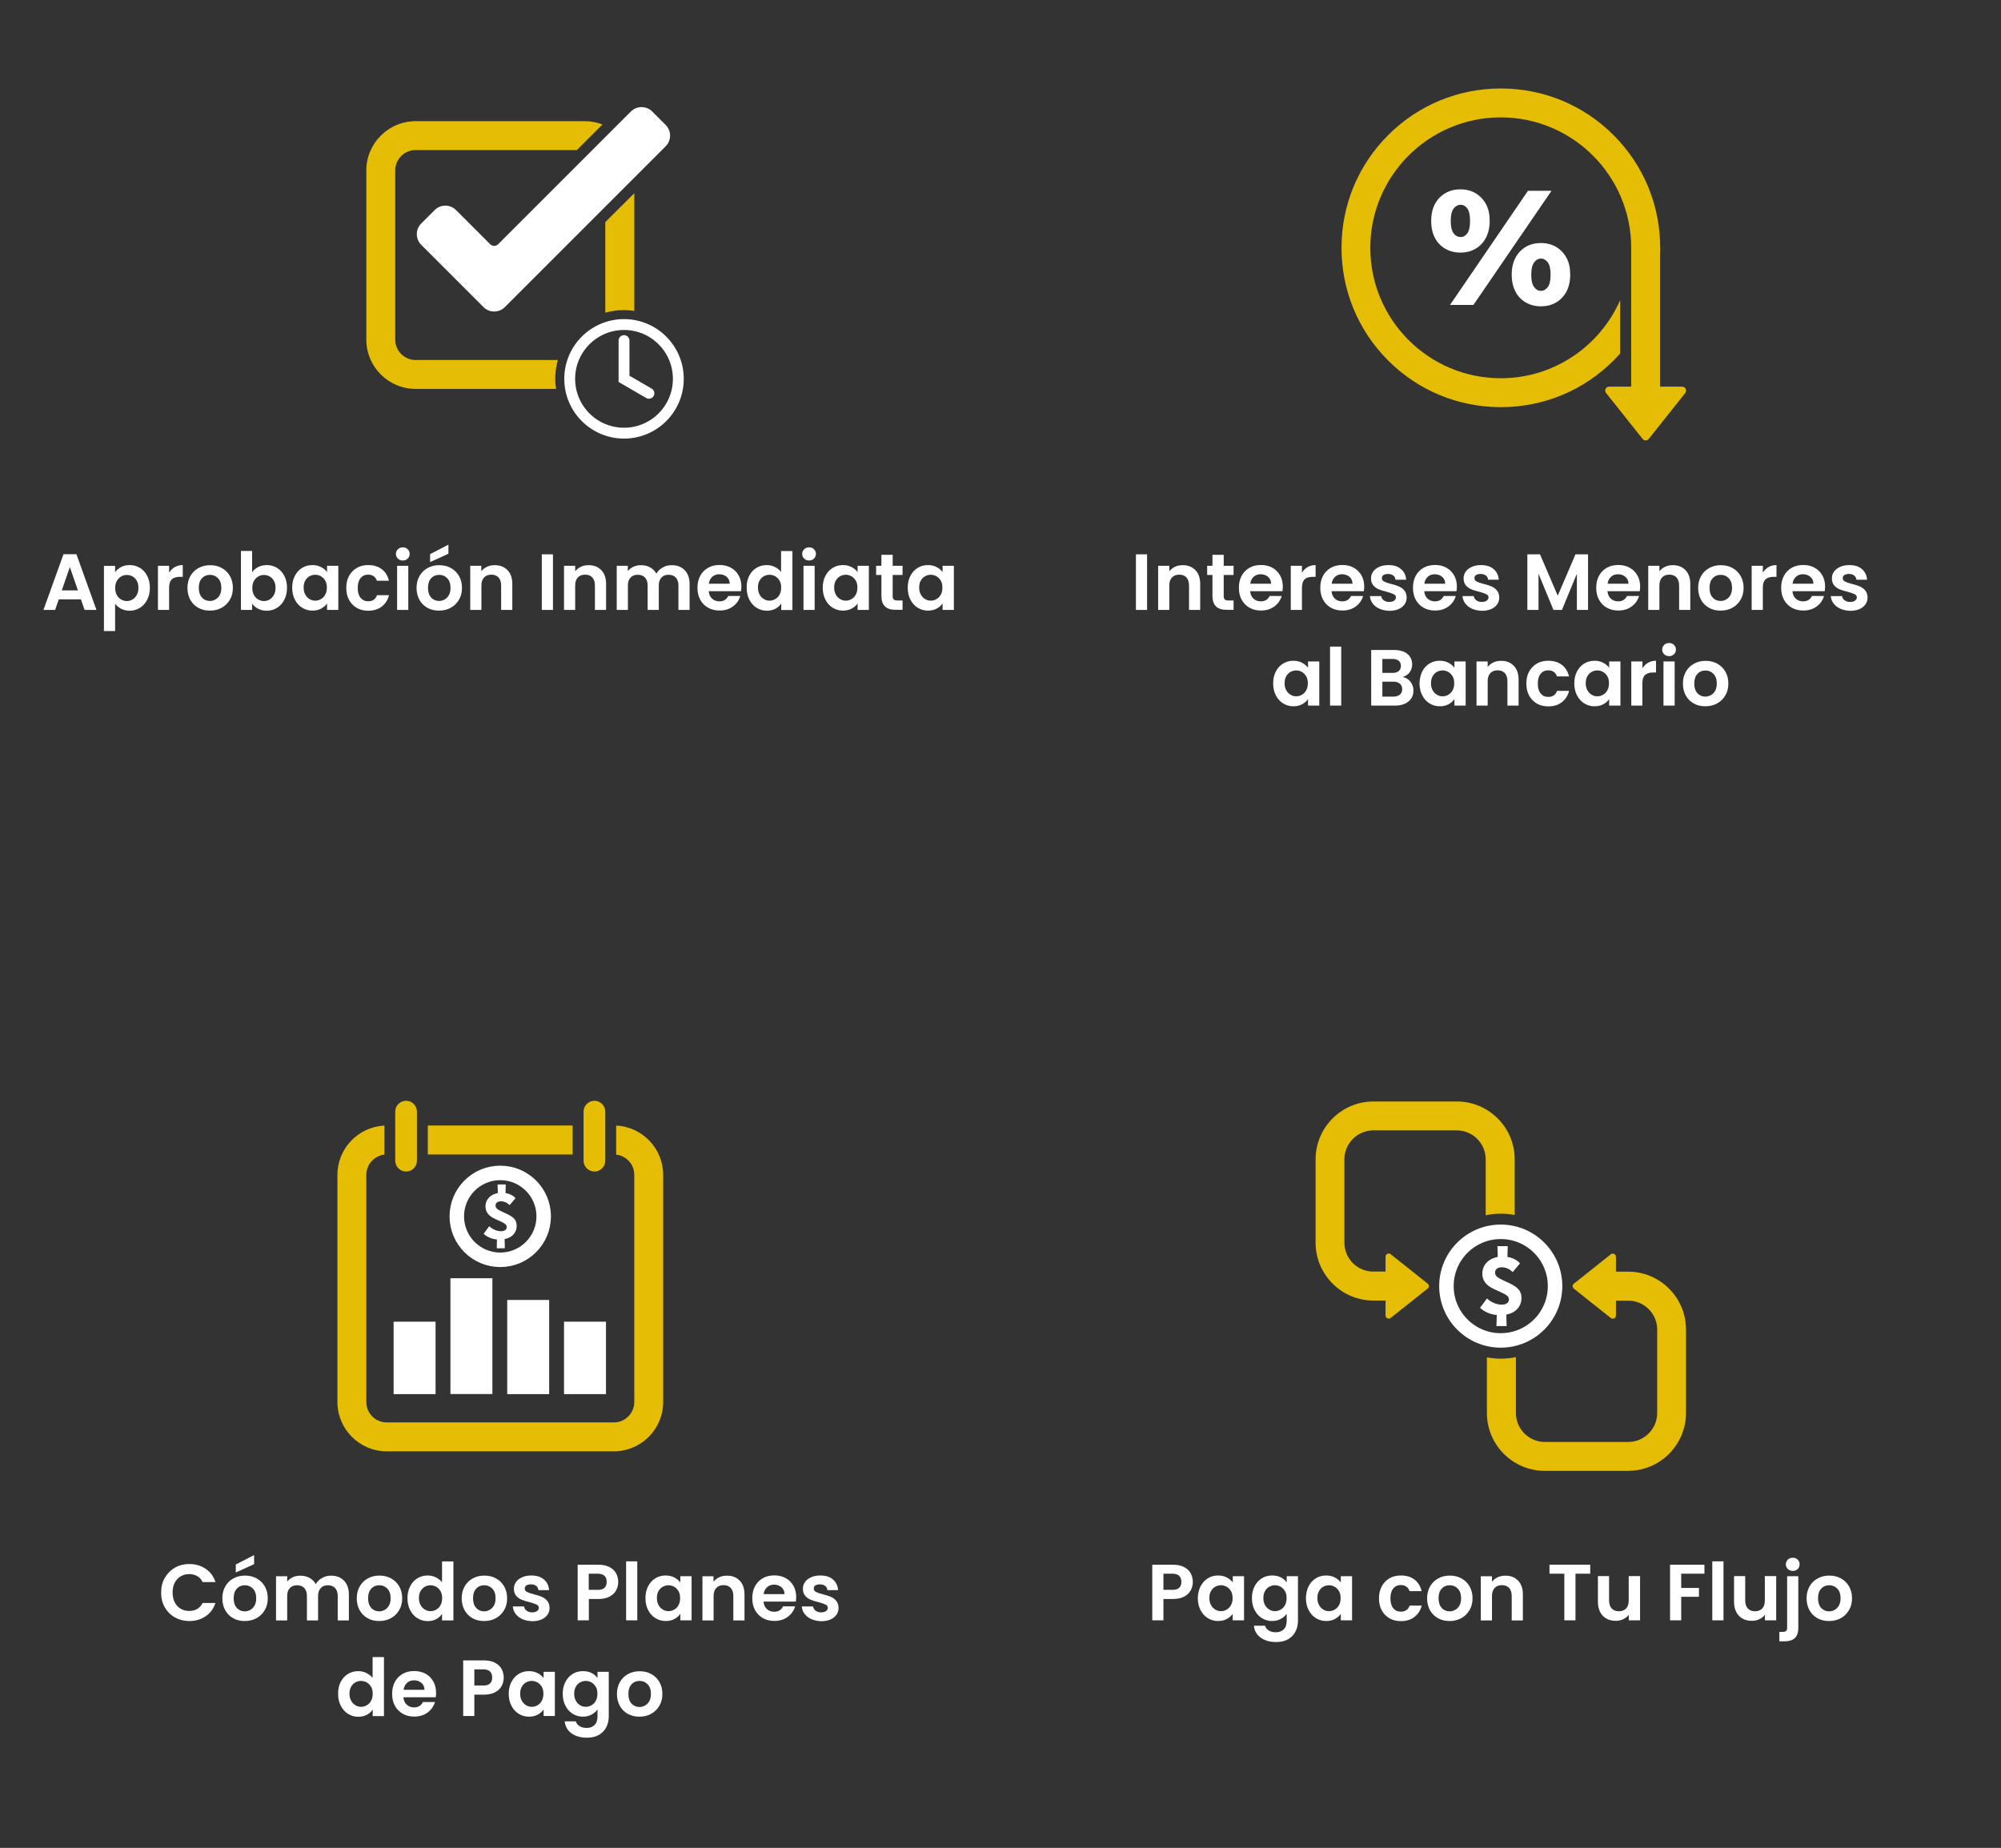 <?xml version="1.0" encoding="utf-8"?>
<!-- Generator: Adobe Illustrator 28.4.1, SVG Export Plug-In . SVG Version: 6.00 Build 0)  -->
<svg version="1.1" id="Layer_1" xmlns="http://www.w3.org/2000/svg" xmlns:xlink="http://www.w3.org/1999/xlink" x="0px" y="0px"
	 viewBox="0 0 2008 1854.5" style="enable-background:new 0 0 2008 1854.5;" xml:space="preserve">
<rect x="0" y="0" width="2008" height="1854.5" fill="#333333" stroke="none"/>
<style type="text/css">
	.st0{fill:none;}
	.st1{fill:#E5BD04;}
	.st2{fill:#FFFFFF;}
	.st3{fill:none;stroke:#FFFFFF;stroke-width:14.531;stroke-miterlimit:10;}
	.st4{fill:none;stroke:#E5BD04;stroke-width:29.062;stroke-miterlimit:10;}
	.st5{fill:none;stroke:#FFFFFF;stroke-width:10.898;stroke-linecap:round;stroke-miterlimit:10;}
</style>
<rect y="0" class="st0" width="2008" height="1854.5"/>
<rect x="1320" y="1104.7" class="st0" width="372" height="372"/>
<path class="st1" d="M1432.7,1288.2l-37.1-29.5c-2.1-1.7-5.2-0.2-5.2,2.5v58.9c0,2.7,3.1,4.2,5.2,2.5l37.1-29.5
	C1434.3,1291.9,1434.3,1289.5,1432.7,1288.2z"/>
<path class="st1" d="M1579.3,1293.2l37.1,29.5c2.1,1.7,5.2,0.2,5.2-2.5v-58.9c0-2.7-3.1-4.2-5.2-2.5l-37.1,29.5
	C1577.7,1289.5,1577.7,1291.9,1579.3,1293.2z"/>
<g>
	<g>
		<path class="st2" d="M1501.7,1330.7l0.3-11c-9.2-0.9-14.4-5.1-16.8-7.2l7-9.4c2.5,2.4,8,6.2,14.8,6.2c4.8,0,7.2-2.2,7.2-5.2
			c0-3.4-2.7-4.8-9.2-7.8l-5.1-2.3c-8.8-3.9-12.4-9.1-12.4-15.8c0-9.1,6.7-15.2,15.5-16.8l-0.3-10.8h10.3l-0.3,10.8
			c8.1,1.3,11.9,5.6,12.6,6.5l-7.3,8.7c-2.4-2.4-6.2-4.8-11-4.8c-4.4,0-6.7,2.3-6.7,5.4c0,3.5,3.1,5.3,8.4,7.8l4.1,1.9
			c9.6,4.4,14,7.9,14,15.9c0,7.6-5.1,14.6-15.2,16.5l0.3,11.5H1501.7z"/>
	</g>
	<circle class="st3" cx="1506" cy="1290.7" r="54.5"/>
</g>
<g>
	<path class="st1" d="M1349.1,1247.1v-83.6c0-16,13-29.1,29.1-29.1h83.6c16,0,29.1,13,29.1,29.1v56.1c4.9-1.1,10-1.6,15.3-1.6
		c4.7,0,9.3,0.5,13.8,1.3v-55.8c0-32.1-26.1-58.1-58.1-58.1h-83.6c-32.1,0-58.1,26.1-58.1,58.1v83.6c0,32.1,26.1,58.1,58.1,58.1
		h23.2v-29.1h-23.2C1362.1,1276.2,1349.1,1263.1,1349.1,1247.1z"/>
	<path class="st1" d="M1633.9,1276.2h-23.2v29.1h23.2c16,0,29.1,13,29.1,29.1v83.6c0,16-13,29.1-29.1,29.1h-83.6
		c-16,0-29.1-13-29.1-29.1v-56.1c-4.9,1.1-10,1.6-15.3,1.6c-4.7,0-9.3-0.5-13.8-1.3v55.8c0,32.1,26.1,58.1,58.1,58.1h83.6
		c32,0,58.1-26.1,58.1-58.1v-83.6C1692,1302.3,1665.9,1276.2,1633.9,1276.2z"/>
</g>
<rect x="316" y="1104.7" class="st0" width="372" height="372"/>
<g>
	<path class="st1" d="M618.3,1129.6v29.1c10.2,1.2,18.2,9.8,18.2,20.4v227.9c0,11.3-9.2,20.5-20.5,20.5H388.1
		c-11.3,0-20.5-9.2-20.5-20.5v-227.9c0-10.5,8-19.2,18.2-20.4v-29.1c-26.2,1.2-47.2,22.9-47.2,49.5v227.9
		c0,27.3,22.2,49.5,49.5,49.5h227.9c27.3,0,49.5-22.2,49.5-49.5v-227.9C665.5,1152.5,644.5,1130.8,618.3,1129.6z"/>
	<g>
		<g>
			<path class="st2" d="M498.5,1252.7l0.2-8.8c-7.4-0.7-11.5-4-13.4-5.7l5.6-7.6c2,1.9,6.4,5,11.9,5c3.8,0,5.7-1.8,5.7-4.2
				c0-2.7-2.2-3.8-7.4-6.2l-4-1.8c-7-3.1-9.9-7.3-9.9-12.7c0-7.3,5.4-12.1,12.4-13.4l-0.3-8.6h8.2l-0.2,8.6c6.5,1.1,9.5,4.5,10,5.2
				l-5.9,6.9c-2-2-5-3.8-8.8-3.8c-3.5,0-5.3,1.8-5.3,4.3c0,2.8,2.5,4.2,6.7,6.2l3.3,1.5c7.7,3.5,11.2,6.3,11.2,12.7
				c0,6.1-4,11.7-12.1,13.2l0.2,9.2H498.5z"/>
		</g>
		<circle class="st3" cx="502" cy="1220.7" r="43.6"/>
	</g>
	<rect x="429.3" y="1129.5" class="st1" width="145.3" height="29.1"/>
	<g>
		<g>
			<path class="st1" d="M407.5,1175.7c-6,0-10.9-4.9-10.9-10.9v-49.2c0-6,4.9-10.9,10.9-10.9s10.9,4.9,10.9,10.9v49.2
				C418.4,1170.9,413.6,1175.7,407.5,1175.7z"/>
		</g>
		<g>
			<path class="st1" d="M596.5,1175.7c-6,0-10.9-4.9-10.9-10.9v-49.2c0-6,4.9-10.9,10.9-10.9c6,0,10.9,4.9,10.9,10.9v49.2
				C607.4,1170.9,602.5,1175.7,596.5,1175.7z"/>
		</g>
	</g>
	<rect x="566" y="1326.4" class="st2" width="42.1" height="72.7"/>
	<rect x="509" y="1304.6" class="st2" width="42.1" height="94.5"/>
	<rect x="452" y="1282.8" class="st2" width="42.1" height="116.2"/>
	<rect x="395" y="1326.4" class="st2" width="42.1" height="72.7"/>
</g>
<path class="st1" d="M1625.7,301.5c-20.3,45.9-66.3,78.1-119.7,78.1c-72.2,0-130.9-58.7-130.9-130.9s58.7-130.9,130.9-130.9
	s130.9,58.7,130.9,130.9v0l14.3,67.3c9.7-20.8,14.8-43.7,14.8-67.3c0-42.7-16.6-82.9-46.8-113.1c-30.2-30.2-70.4-46.8-113.1-46.8
	s-82.9,16.6-113.1,46.8c-30.2,30.2-46.8,70.4-46.8,113.1s16.6,82.9,46.8,113.1c30.2,30.2,70.4,46.8,113.1,46.8s82.9-16.6,113.1-46.8
	c2.3-2.3,4.5-4.7,6.7-7.1V301.5z"/>
<rect x="1320" y="70" class="st0" width="372" height="372"/>
<line class="st4" x1="1651.4" y1="248.7" x2="1651.4" y2="401.3"/>
<path class="st1" d="M1654.5,440.5l36.6-46c2.1-2.6,0.3-6.5-3.1-6.5h-73.2c-3.3,0-5.2,3.8-3.1,6.4l36.6,46
	C1649.9,442.5,1652.9,442.5,1654.5,440.5z"/>
<g>
	<path class="st2" d="M1465.5,253.5c-5.6,0-10.6-1.3-15-3.8c-4.5-2.5-8-6.1-10.5-10.9c-2.5-4.7-3.8-10.4-3.8-17.1
		c0-6.6,1.3-12.3,3.8-17c2.5-4.7,6-8.3,10.5-10.9c4.5-2.6,9.5-3.8,15-3.8c5.7,0,10.7,1.3,15.1,3.8c4.4,2.6,7.9,6.2,10.5,10.9
		c2.6,4.7,3.8,10.4,3.8,17c0,6.5-1.3,12.2-3.8,17c-2.6,4.8-6.1,8.5-10.5,11C1476.2,252.2,1471.2,253.5,1465.5,253.5z M1455.1,306
		l78.2-114.5h23.6L1478.6,306H1455.1z M1465.7,237.9c2.7,0,5-1.3,6.8-3.8c1.8-2.5,2.7-6.6,2.7-12.4c0-5.8-0.9-9.9-2.7-12.4
		c-1.8-2.5-4.1-3.8-6.8-3.8c-2.7,0-5,1.3-7,3.8c-1.9,2.5-2.9,6.7-2.9,12.4c0,5.8,1,9.9,2.9,12.4
		C1460.6,236.7,1463,237.9,1465.7,237.9z M1546.3,307.4c-5.7,0-10.7-1.3-15.1-3.8c-4.4-2.5-7.9-6.1-10.4-10.9
		c-2.5-4.7-3.8-10.4-3.8-17.1c0-6.6,1.3-12.3,3.8-17c2.5-4.7,6-8.3,10.4-10.9c4.4-2.6,9.5-3.8,15.1-3.8c5.7,0,10.7,1.3,15.1,3.8
		c4.4,2.6,7.9,6.2,10.5,10.9c2.6,4.7,3.8,10.4,3.8,17c0,6.7-1.3,12.3-3.8,17.1c-2.6,4.7-6.1,8.4-10.5,10.9
		C1557,306.2,1552,307.4,1546.3,307.4z M1546.3,291.9c2.7,0,5-1.3,6.9-3.8c1.9-2.5,2.8-6.6,2.8-12.4c0-5.8-0.9-9.9-2.8-12.4
		c-1.9-2.5-4.1-3.8-6.9-3.8c-2.6,0-4.9,1.3-6.8,3.8c-1.9,2.5-2.9,6.7-2.9,12.4c0,5.8,1,9.9,2.9,12.4
		C1541.4,290.7,1543.7,291.9,1546.3,291.9z"/>
</g>
<g>
	<circle class="st5" cx="626.2" cy="380.2" r="54.5"/>
	<polyline class="st5" points="626.2,341.8 626.2,380.2 651.2,394.7 	"/>
</g>
<rect x="316" y="70" class="st0" width="372" height="372"/>
<path class="st2" d="M633.1,111.9L499.9,245.1c-2.2,2.2-5.8,2.2-8,0l-34.3-34.3c-5.9-5.9-15.5-5.9-21.4,0l-13.5,13.5
	c-5.9,5.9-5.9,15.5,0,21.4l62.5,62.5c5.9,5.9,15.5,5.9,21.4,0L668,146.8c5.9-5.9,5.9-15.5,0-21.4l-13.5-13.5
	C648.6,106,639,106,633.1,111.9z"/>
<g>
	<path class="st1" d="M607.4,222.9v90.9c6-1.7,12.3-2.6,18.9-2.6c3.5,0,6.9,0.3,10.2,0.8V193.9L607.4,222.9z"/>
	<path class="st1" d="M557.2,380.2c0-6.5,0.9-12.9,2.6-18.9H417.1c-11.3,0-20.5-9.2-20.5-20.5V171.1c0-11.3,9.2-20.5,20.5-20.5
		h161.8l25.7-25.7c-5.5-2.1-11.5-3.3-17.8-3.3H417.1c-27.3,0-49.5,22.2-49.5,49.5v169.7c0,27.3,22.2,49.5,49.5,49.5H558
		C557.5,387.1,557.2,383.7,557.2,380.2z"/>
</g>
<g>
	<path class="st2" d="M81.2,601.5H59l-3.7,10.6H43.6l20.1-55.9h13l20.1,55.9H84.9L81.2,601.5z M78.2,592.5l-8.1-23.4L62,592.5H78.2z
		"/>
	<path class="st2" d="M121.4,569.1c2.5-1.4,5.4-2,8.7-2c3.8,0,7.2,0.9,10.3,2.8c3.1,1.9,5.5,4.5,7.3,8c1.8,3.4,2.7,7.4,2.7,12
		c0,4.5-0.9,8.5-2.7,12c-1.8,3.5-4.2,6.2-7.3,8.1c-3.1,1.9-6.5,2.9-10.3,2.9c-3.3,0-6.1-0.7-8.6-2c-2.5-1.3-4.5-3-6-5v27.4h-11.2
		v-65.4h11.2v6.4C116.9,572.2,118.9,570.5,121.4,569.1z M137.3,582.9c-1.1-1.9-2.5-3.4-4.3-4.4c-1.8-1-3.7-1.5-5.8-1.5
		c-2,0-3.9,0.5-5.7,1.6c-1.8,1-3.2,2.5-4.3,4.5c-1.1,2-1.6,4.3-1.6,7c0,2.7,0.5,5,1.6,7c1.1,2,2.5,3.5,4.3,4.5
		c1.8,1,3.7,1.6,5.7,1.6c2.1,0,4-0.5,5.8-1.6c1.8-1.1,3.2-2.6,4.3-4.6c1.1-2,1.6-4.3,1.6-7C138.9,587.1,138.4,584.8,137.3,582.9z"/>
	<path class="st2" d="M175.4,569.1c2.3-1.3,5-2,8-2v11.8h-3c-3.5,0-6.2,0.8-8,2.5c-1.8,1.7-2.7,4.5-2.7,8.6v22.1h-11.2v-44.3h11.2
		v6.9C171.2,572.3,173,570.5,175.4,569.1z"/>
	<path class="st2" d="M199,610c-3.4-1.9-6.1-4.6-8-8c-1.9-3.5-2.9-7.5-2.9-12c0-4.5,1-8.5,3-12c2-3.5,4.7-6.1,8.2-8
		c3.5-1.9,7.3-2.8,11.6-2.8s8.1,0.9,11.6,2.8c3.5,1.9,6.2,4.6,8.2,8c2,3.5,3,7.5,3,12c0,4.5-1,8.5-3.1,12c-2.1,3.5-4.8,6.1-8.3,8
		c-3.5,1.9-7.4,2.8-11.7,2.8C206.3,612.8,202.4,611.9,199,610z M216.2,601.6c1.8-1,3.2-2.5,4.3-4.4c1.1-2,1.6-4.4,1.6-7.2
		c0-4.2-1.1-7.5-3.3-9.7c-2.2-2.3-4.9-3.4-8.1-3.4c-3.2,0-5.9,1.1-8,3.4c-2.2,2.3-3.2,5.5-3.2,9.7c0,4.2,1.1,7.5,3.2,9.7
		c2.1,2.3,4.8,3.4,8,3.4C212.6,603.1,214.5,602.6,216.2,601.6z"/>
	<path class="st2" d="M259,569.1c2.5-1.3,5.4-2,8.7-2c3.8,0,7.2,0.9,10.3,2.8c3.1,1.9,5.5,4.5,7.3,8c1.8,3.4,2.7,7.4,2.7,12
		c0,4.5-0.9,8.5-2.7,12c-1.8,3.5-4.2,6.2-7.3,8.1c-3.1,1.9-6.5,2.9-10.3,2.9c-3.3,0-6.2-0.7-8.7-2c-2.5-1.3-4.5-3-6-5.1v6.3h-11.2
		v-59.2h11.2v21.4C254.5,572.1,256.5,570.4,259,569.1z M274.9,582.9c-1.1-1.9-2.5-3.4-4.3-4.4c-1.8-1-3.7-1.5-5.8-1.5
		c-2,0-3.9,0.5-5.7,1.6c-1.8,1-3.2,2.5-4.3,4.5c-1.1,2-1.6,4.3-1.6,7c0,2.7,0.5,5,1.6,7c1.1,2,2.5,3.5,4.3,4.5
		c1.8,1,3.7,1.6,5.7,1.6c2.1,0,4-0.5,5.8-1.6c1.8-1.1,3.2-2.6,4.3-4.6c1.1-2,1.6-4.3,1.6-7C276.5,587.1,276,584.8,274.9,582.9z"/>
	<path class="st2" d="M295.9,577.9c1.8-3.5,4.2-6.1,7.3-8c3.1-1.9,6.5-2.8,10.3-2.8c3.3,0,6.2,0.7,8.7,2c2.5,1.3,4.5,3,6,5v-6.3
		h11.3v44.3h-11.3v-6.5c-1.4,2.1-3.4,3.8-6,5.2c-2.5,1.4-5.5,2-8.8,2c-3.7,0-7.1-1-10.2-2.9c-3.1-1.9-5.5-4.6-7.3-8.1
		c-1.8-3.5-2.7-7.5-2.7-12C293.2,585.3,294.1,581.3,295.9,577.9z M326.5,582.9c-1.1-1.9-2.5-3.4-4.3-4.5c-1.8-1-3.8-1.6-5.8-1.6
		s-4,0.5-5.8,1.5c-1.8,1-3.2,2.5-4.3,4.4c-1.1,1.9-1.6,4.3-1.6,6.9c0,2.7,0.5,5,1.6,7c1.1,2,2.5,3.5,4.3,4.6
		c1.8,1.1,3.7,1.6,5.7,1.6c2.1,0,4-0.5,5.8-1.6c1.8-1,3.3-2.5,4.3-4.5c1.1-1.9,1.6-4.3,1.6-7S327.6,584.9,326.5,582.9z"/>
	<path class="st2" d="M350.3,577.9c1.9-3.4,4.5-6.1,7.8-8c3.3-1.9,7.1-2.8,11.4-2.8c5.5,0,10,1.4,13.6,4.1c3.6,2.7,6,6.6,7.2,11.6
		h-12.1c-0.6-1.9-1.7-3.4-3.2-4.5c-1.5-1.1-3.4-1.6-5.6-1.6c-3.2,0-5.7,1.2-7.6,3.5c-1.9,2.3-2.8,5.6-2.8,9.9c0,4.2,0.9,7.5,2.8,9.8
		c1.9,2.3,4.4,3.5,7.6,3.5c4.5,0,7.5-2,8.9-6.1h12.1c-1.2,4.8-3.7,8.6-7.3,11.4c-3.6,2.8-8.2,4.2-13.6,4.2c-4.3,0-8.1-0.9-11.4-2.8
		c-3.3-1.9-5.9-4.6-7.8-8c-1.9-3.4-2.8-7.5-2.8-12C347.5,585.4,348.4,581.3,350.3,577.9z"/>
	<path class="st2" d="M399.3,560.6c-1.3-1.3-2-2.8-2-4.7c0-1.9,0.7-3.4,2-4.7c1.3-1.3,2.9-1.9,4.9-1.9c2,0,3.6,0.6,4.9,1.9
		c1.3,1.3,2,2.8,2,4.7c0,1.9-0.7,3.4-2,4.7c-1.3,1.3-2.9,1.9-4.9,1.9C402.2,562.5,400.6,561.9,399.3,560.6z M409.7,567.8v44.3h-11.2
		v-44.3H409.7z"/>
	<path class="st2" d="M428.9,610c-3.4-1.9-6.1-4.6-8-8c-1.9-3.5-2.9-7.5-2.9-12c0-4.5,1-8.5,3-12c2-3.5,4.7-6.1,8.2-8
		c3.5-1.9,7.3-2.8,11.6-2.8s8.1,0.9,11.6,2.8c3.5,1.9,6.2,4.6,8.2,8c2,3.5,3,7.5,3,12c0,4.5-1,8.5-3.1,12c-2.1,3.5-4.8,6.1-8.3,8
		c-3.5,1.9-7.4,2.8-11.7,2.8C436.2,612.8,432.3,611.9,428.9,610z M446.2,601.6c1.8-1,3.2-2.5,4.3-4.4c1.1-2,1.6-4.4,1.6-7.2
		c0-4.2-1.1-7.5-3.3-9.7c-2.2-2.3-4.9-3.4-8.1-3.4c-3.2,0-5.9,1.1-8,3.4c-2.2,2.3-3.2,5.5-3.2,9.7c0,4.2,1.1,7.5,3.2,9.7
		c2.1,2.3,4.8,3.4,8,3.4C442.5,603.1,444.4,602.6,446.2,601.6z M450,555.7l-18.4,8.4v-8l18.4-9.5V555.7z"/>
	<path class="st2" d="M509.2,572.1c3.3,3.3,4.9,8,4.9,14v26h-11.2v-24.5c0-3.5-0.9-6.2-2.6-8.1c-1.8-1.9-4.2-2.8-7.2-2.8
		c-3.1,0-5.5,0.9-7.3,2.8c-1.8,1.9-2.7,4.6-2.7,8.1v24.5h-11.2v-44.3H483v5.5c1.5-1.9,3.4-3.4,5.7-4.5c2.3-1.1,4.9-1.6,7.6-1.6
		C501.6,567.1,505.9,568.8,509.2,572.1z"/>
	<path class="st2" d="M554.9,556.3v55.8h-11.2v-55.8H554.9z"/>
	<path class="st2" d="M603.3,572.1c3.3,3.3,4.9,8,4.9,14v26H597v-24.5c0-3.5-0.9-6.2-2.6-8.1c-1.8-1.9-4.2-2.8-7.2-2.8
		c-3.1,0-5.5,0.9-7.3,2.8c-1.8,1.9-2.7,4.6-2.7,8.1v24.5H566v-44.3h11.2v5.5c1.5-1.9,3.4-3.4,5.7-4.5c2.3-1.1,4.9-1.6,7.6-1.6
		C595.8,567.1,600.1,568.8,603.3,572.1z"/>
	<path class="st2" d="M687,572.1c3.3,3.3,5,8,5,14v26h-11.2v-24.5c0-3.5-0.9-6.1-2.6-8c-1.8-1.8-4.2-2.8-7.2-2.8s-5.5,0.9-7.2,2.8
		c-1.8,1.8-2.7,4.5-2.7,8v24.5h-11.2v-24.5c0-3.5-0.9-6.1-2.6-8c-1.8-1.8-4.2-2.8-7.2-2.8c-3.1,0-5.5,0.9-7.3,2.8
		c-1.8,1.8-2.7,4.5-2.7,8v24.5h-11.2v-44.3H630v5.4c1.4-1.9,3.3-3.3,5.6-4.4c2.3-1.1,4.8-1.6,7.5-1.6c3.5,0,6.6,0.7,9.3,2.2
		s4.8,3.6,6.3,6.3c1.4-2.6,3.5-4.6,6.3-6.2s5.7-2.3,8.9-2.3C679.3,567.1,683.7,568.8,687,572.1z"/>
	<path class="st2" d="M743.6,593.3h-32.4c0.3,3.2,1.4,5.7,3.4,7.5c2,1.8,4.4,2.7,7.3,2.7c4.2,0,7.1-1.8,8.9-5.4h12.1
		c-1.3,4.3-3.7,7.8-7.4,10.5c-3.6,2.7-8.1,4.1-13.4,4.1c-4.3,0-8.1-0.9-11.5-2.8c-3.4-1.9-6-4.6-7.9-8c-1.9-3.5-2.8-7.5-2.8-12
		c0-4.6,0.9-8.6,2.8-12.1c1.9-3.5,4.5-6.1,7.8-8c3.4-1.9,7.2-2.8,11.6-2.8c4.2,0,8,0.9,11.3,2.7c3.3,1.8,5.9,4.4,7.8,7.7
		s2.8,7.2,2.8,11.5C743.9,590.6,743.8,592,743.6,593.3z M732.3,585.8c-0.1-2.9-1.1-5.2-3.1-6.9c-2-1.7-4.5-2.6-7.4-2.6
		c-2.8,0-5.1,0.8-7,2.5c-1.9,1.7-3.1,4-3.5,7H732.3z"/>
	<path class="st2" d="M751.8,577.9c1.8-3.5,4.2-6.1,7.3-8c3.1-1.9,6.5-2.8,10.3-2.8c2.9,0,5.6,0.6,8.2,1.9c2.6,1.3,4.7,2.9,6.2,5
		v-21h11.4v59.2H784v-6.6c-1.4,2.2-3.3,3.9-5.8,5.3c-2.5,1.3-5.4,2-8.7,2c-3.7,0-7.1-1-10.2-2.9c-3.1-1.9-5.5-4.6-7.3-8.1
		c-1.8-3.5-2.7-7.5-2.7-12C749.2,585.3,750,581.3,751.8,577.9z M782.4,582.9c-1.1-1.9-2.5-3.4-4.3-4.5c-1.8-1-3.8-1.6-5.8-1.6
		s-4,0.5-5.8,1.5c-1.8,1-3.2,2.5-4.3,4.4c-1.1,1.9-1.6,4.3-1.6,6.9c0,2.7,0.5,5,1.6,7c1.1,2,2.5,3.5,4.3,4.6
		c1.8,1.1,3.7,1.6,5.7,1.6c2.1,0,4-0.5,5.8-1.6c1.8-1,3.3-2.5,4.3-4.5c1.1-1.9,1.6-4.3,1.6-7S783.5,584.9,782.4,582.9z"/>
	<path class="st2" d="M807,560.6c-1.3-1.3-2-2.8-2-4.7c0-1.9,0.7-3.4,2-4.7c1.3-1.3,2.9-1.9,4.9-1.9c2,0,3.6,0.6,4.9,1.9
		c1.3,1.3,2,2.8,2,4.7c0,1.9-0.7,3.4-2,4.7c-1.3,1.3-2.9,1.9-4.9,1.9C810,562.5,808.3,561.9,807,560.6z M817.5,567.8v44.3h-11.2
		v-44.3H817.5z"/>
	<path class="st2" d="M828.3,577.9c1.8-3.5,4.2-6.1,7.3-8c3.1-1.9,6.5-2.8,10.3-2.8c3.3,0,6.2,0.7,8.7,2c2.5,1.3,4.5,3,6,5v-6.3
		h11.3v44.3h-11.3v-6.5c-1.4,2.1-3.4,3.8-6,5.2c-2.5,1.4-5.5,2-8.8,2c-3.7,0-7.1-1-10.2-2.9c-3.1-1.9-5.5-4.6-7.3-8.1
		c-1.8-3.5-2.7-7.5-2.7-12C825.6,585.3,826.5,581.3,828.3,577.9z M858.9,582.9c-1.1-1.9-2.5-3.4-4.3-4.5c-1.8-1-3.8-1.6-5.8-1.6
		s-4,0.5-5.8,1.5c-1.8,1-3.2,2.5-4.3,4.4c-1.1,1.9-1.6,4.3-1.6,6.9c0,2.7,0.5,5,1.6,7c1.1,2,2.5,3.5,4.3,4.6
		c1.8,1.1,3.7,1.6,5.7,1.6c2.1,0,4-0.5,5.8-1.6c1.8-1,3.3-2.5,4.3-4.5c1.1-1.9,1.6-4.3,1.6-7S860,584.9,858.9,582.9z"/>
	<path class="st2" d="M895.8,577v21.4c0,1.5,0.4,2.6,1.1,3.2c0.7,0.7,1.9,1,3.6,1h5.2v9.4h-7c-9.4,0-14.2-4.6-14.2-13.8V577h-5.3
		v-9.2h5.3v-11h11.3v11h9.9v9.2H895.8z"/>
	<path class="st2" d="M913.6,577.9c1.8-3.5,4.2-6.1,7.3-8c3.1-1.9,6.5-2.8,10.3-2.8c3.3,0,6.2,0.7,8.7,2c2.5,1.3,4.5,3,6,5v-6.3
		h11.3v44.3h-11.3v-6.5c-1.4,2.1-3.4,3.8-6,5.2c-2.5,1.4-5.5,2-8.8,2c-3.7,0-7.1-1-10.2-2.9c-3.1-1.9-5.5-4.6-7.3-8.1
		c-1.8-3.5-2.7-7.5-2.7-12C910.9,585.3,911.8,581.3,913.6,577.9z M944.2,582.9c-1.1-1.9-2.5-3.4-4.3-4.5c-1.8-1-3.8-1.6-5.8-1.6
		s-4,0.5-5.8,1.5c-1.8,1-3.2,2.5-4.3,4.4c-1.1,1.9-1.6,4.3-1.6,6.9c0,2.7,0.5,5,1.6,7c1.1,2,2.5,3.5,4.3,4.6
		c1.8,1.1,3.7,1.6,5.7,1.6c2.1,0,4-0.5,5.8-1.6c1.8-1,3.3-2.5,4.3-4.5c1.1-1.9,1.6-4.3,1.6-7S945.3,584.9,944.2,582.9z"/>
</g>
<g>
	<path class="st2" d="M1151.1,556.3v55.8h-11.2v-55.8H1151.1z"/>
	<path class="st2" d="M1199.5,572.1c3.3,3.3,4.9,8,4.9,14v26h-11.2v-24.5c0-3.5-0.9-6.2-2.6-8.1c-1.8-1.9-4.2-2.8-7.2-2.8
		c-3.1,0-5.5,0.9-7.3,2.8c-1.8,1.9-2.7,4.6-2.7,8.1v24.5h-11.2v-44.3h11.2v5.5c1.5-1.9,3.4-3.4,5.7-4.5c2.3-1.1,4.9-1.6,7.6-1.6
		C1192,567.1,1196.2,568.8,1199.5,572.1z"/>
	<path class="st2" d="M1228,577v21.4c0,1.5,0.4,2.6,1.1,3.2c0.7,0.7,1.9,1,3.6,1h5.2v9.4h-7c-9.4,0-14.2-4.6-14.2-13.8V577h-5.3
		v-9.2h5.3v-11h11.3v11h9.9v9.2H1228z"/>
	<path class="st2" d="M1286.9,593.3h-32.4c0.3,3.2,1.4,5.7,3.4,7.5c2,1.8,4.4,2.7,7.3,2.7c4.2,0,7.1-1.8,8.9-5.4h12.1
		c-1.3,4.3-3.7,7.8-7.4,10.5c-3.6,2.7-8.1,4.1-13.4,4.1c-4.3,0-8.1-0.9-11.5-2.8c-3.4-1.9-6-4.6-7.9-8c-1.9-3.5-2.8-7.5-2.8-12
		c0-4.6,0.9-8.6,2.8-12.1c1.9-3.5,4.5-6.1,7.8-8c3.4-1.9,7.2-2.8,11.6-2.8c4.2,0,8,0.9,11.3,2.7c3.3,1.8,5.9,4.4,7.8,7.7
		s2.8,7.2,2.8,11.5C1287.2,590.6,1287.1,592,1286.9,593.3z M1275.6,585.8c-0.1-2.9-1.1-5.2-3.1-6.9c-2-1.7-4.5-2.6-7.4-2.6
		c-2.8,0-5.1,0.8-7,2.5c-1.9,1.7-3.1,4-3.5,7H1275.6z"/>
	<path class="st2" d="M1312.2,569.1c2.3-1.3,5-2,8-2v11.8h-3c-3.5,0-6.2,0.8-8,2.5c-1.8,1.7-2.7,4.5-2.7,8.6v22.1h-11.2v-44.3h11.2
		v6.9C1308,572.3,1309.9,570.5,1312.2,569.1z"/>
	<path class="st2" d="M1368.6,593.3h-32.4c0.3,3.2,1.4,5.7,3.4,7.5c2,1.8,4.4,2.7,7.3,2.7c4.2,0,7.1-1.8,8.9-5.4h12.1
		c-1.3,4.3-3.7,7.8-7.4,10.5c-3.6,2.7-8.1,4.1-13.4,4.1c-4.3,0-8.1-0.9-11.5-2.8c-3.4-1.9-6-4.6-7.9-8c-1.9-3.5-2.8-7.5-2.8-12
		c0-4.6,0.9-8.6,2.8-12.1c1.9-3.5,4.5-6.1,7.8-8c3.4-1.9,7.2-2.8,11.6-2.8c4.2,0,8,0.9,11.3,2.7c3.3,1.8,5.9,4.4,7.8,7.7
		s2.8,7.2,2.8,11.5C1368.9,590.6,1368.8,592,1368.6,593.3z M1357.3,585.8c-0.1-2.9-1.1-5.2-3.1-6.9c-2-1.7-4.5-2.6-7.4-2.6
		c-2.8,0-5.1,0.8-7,2.5c-1.9,1.7-3.1,4-3.5,7H1357.3z"/>
	<path class="st2" d="M1384.3,610.9c-2.9-1.3-5.2-3.1-6.8-5.3c-1.7-2.2-2.6-4.7-2.8-7.4h11.3c0.2,1.7,1.1,3.1,2.5,4.2
		c1.5,1.1,3.3,1.7,5.5,1.7c2.1,0,3.8-0.4,5-1.3c1.2-0.9,1.8-1.9,1.8-3.3c0-1.4-0.7-2.5-2.2-3.2c-1.5-0.7-3.8-1.5-7-2.4
		c-3.3-0.8-6-1.6-8.1-2.5c-2.1-0.9-3.9-2.2-5.4-3.9c-1.5-1.8-2.3-4.1-2.3-7.1c0-2.5,0.7-4.7,2.1-6.7c1.4-2,3.4-3.6,6.1-4.8
		c2.6-1.2,5.7-1.8,9.3-1.8c5.3,0,9.5,1.3,12.6,4c3.1,2.6,4.9,6.2,5.2,10.7h-10.7c-0.2-1.8-0.9-3.2-2.2-4.2s-3.1-1.6-5.2-1.6
		c-2,0-3.6,0.4-4.7,1.1c-1.1,0.7-1.6,1.8-1.6,3.1c0,1.5,0.7,2.6,2.2,3.4c1.5,0.8,3.8,1.6,7,2.4c3.2,0.8,5.8,1.6,7.9,2.5
		c2.1,0.9,3.9,2.2,5.4,4c1.5,1.8,2.3,4.1,2.4,7.1c0,2.6-0.7,4.9-2.1,6.9c-1.4,2-3.4,3.6-6.1,4.8c-2.6,1.1-5.7,1.7-9.2,1.7
		C1390.4,612.8,1387.2,612.2,1384.3,610.9z"/>
	<path class="st2" d="M1461.6,593.3h-32.4c0.3,3.2,1.4,5.7,3.4,7.5c2,1.8,4.4,2.7,7.3,2.7c4.2,0,7.1-1.8,8.9-5.4h12.1
		c-1.3,4.3-3.7,7.8-7.4,10.5c-3.6,2.7-8.1,4.1-13.4,4.1c-4.3,0-8.1-0.9-11.5-2.8c-3.4-1.9-6-4.6-7.9-8c-1.9-3.5-2.8-7.5-2.8-12
		c0-4.6,0.9-8.6,2.8-12.1c1.9-3.5,4.5-6.1,7.8-8c3.4-1.9,7.2-2.8,11.6-2.8c4.2,0,8,0.9,11.3,2.7c3.3,1.8,5.9,4.4,7.8,7.7
		s2.8,7.2,2.8,11.5C1461.9,590.6,1461.8,592,1461.6,593.3z M1450.3,585.8c-0.1-2.9-1.1-5.2-3.1-6.9c-2-1.7-4.5-2.6-7.4-2.6
		c-2.8,0-5.1,0.8-7,2.5c-1.9,1.7-3.1,4-3.5,7H1450.3z"/>
	<path class="st2" d="M1477.2,610.9c-2.9-1.3-5.2-3.1-6.8-5.3c-1.7-2.2-2.6-4.7-2.8-7.4h11.3c0.2,1.7,1.1,3.1,2.5,4.2
		c1.5,1.1,3.3,1.7,5.5,1.7c2.1,0,3.8-0.4,5-1.3c1.2-0.9,1.8-1.9,1.8-3.3c0-1.4-0.7-2.5-2.2-3.2c-1.5-0.7-3.8-1.5-7-2.4
		c-3.3-0.8-6-1.6-8.1-2.5c-2.1-0.9-3.9-2.2-5.4-3.9c-1.5-1.8-2.3-4.1-2.3-7.1c0-2.5,0.7-4.7,2.1-6.7c1.4-2,3.4-3.6,6.1-4.8
		c2.6-1.2,5.7-1.8,9.3-1.8c5.3,0,9.5,1.3,12.6,4c3.1,2.6,4.9,6.2,5.2,10.7h-10.7c-0.2-1.8-0.9-3.2-2.2-4.2s-3.1-1.6-5.2-1.6
		c-2,0-3.6,0.4-4.7,1.1c-1.1,0.7-1.6,1.8-1.6,3.1c0,1.5,0.7,2.6,2.2,3.4c1.5,0.8,3.8,1.6,7,2.4c3.2,0.8,5.8,1.6,7.9,2.5
		c2.1,0.9,3.9,2.2,5.4,4c1.5,1.8,2.3,4.1,2.4,7.1c0,2.6-0.7,4.9-2.1,6.9c-1.4,2-3.4,3.6-6.1,4.8c-2.6,1.1-5.7,1.7-9.2,1.7
		C1483.4,612.8,1480.1,612.2,1477.2,610.9z"/>
	<path class="st2" d="M1593.6,556.3v55.8h-11.2v-36.3l-15,36.3h-8.5l-15-36.3v36.3h-11.2v-55.8h12.7l17.8,41.5l17.8-41.5H1593.6z"/>
	<path class="st2" d="M1645.5,593.3h-32.4c0.3,3.2,1.4,5.7,3.4,7.5c2,1.8,4.4,2.7,7.3,2.7c4.2,0,7.1-1.8,8.9-5.4h12.1
		c-1.3,4.3-3.7,7.8-7.4,10.5c-3.6,2.7-8.1,4.1-13.4,4.1c-4.3,0-8.1-0.9-11.5-2.8c-3.4-1.9-6-4.6-7.9-8c-1.9-3.5-2.8-7.5-2.8-12
		c0-4.6,0.9-8.6,2.8-12.1c1.9-3.5,4.5-6.1,7.8-8c3.4-1.9,7.2-2.8,11.6-2.8c4.2,0,8,0.9,11.3,2.7c3.3,1.8,5.9,4.4,7.8,7.7
		s2.8,7.2,2.8,11.5C1645.8,590.6,1645.7,592,1645.5,593.3z M1634.2,585.8c-0.1-2.9-1.1-5.2-3.1-6.9c-2-1.7-4.5-2.6-7.4-2.6
		c-2.8,0-5.1,0.8-7,2.5c-1.9,1.7-3.1,4-3.5,7H1634.2z"/>
	<path class="st2" d="M1691.3,572.1c3.3,3.3,4.9,8,4.9,14v26H1685v-24.5c0-3.5-0.9-6.2-2.6-8.1c-1.8-1.9-4.2-2.8-7.2-2.8
		c-3.1,0-5.5,0.9-7.3,2.8c-1.8,1.9-2.7,4.6-2.7,8.1v24.5H1654v-44.3h11.2v5.5c1.5-1.9,3.4-3.4,5.7-4.5c2.3-1.1,4.9-1.6,7.6-1.6
		C1683.8,567.1,1688.1,568.8,1691.3,572.1z"/>
	<path class="st2" d="M1715,610c-3.4-1.9-6.1-4.6-8-8c-1.9-3.5-2.9-7.5-2.9-12c0-4.5,1-8.5,3-12c2-3.5,4.7-6.1,8.2-8
		c3.5-1.9,7.3-2.8,11.6-2.8s8.1,0.9,11.6,2.8c3.5,1.9,6.2,4.6,8.2,8c2,3.5,3,7.5,3,12c0,4.5-1,8.5-3.1,12c-2.1,3.5-4.8,6.1-8.3,8
		c-3.5,1.9-7.4,2.8-11.7,2.8C1722.2,612.8,1718.4,611.9,1715,610z M1732.2,601.6c1.8-1,3.2-2.5,4.3-4.4c1.1-2,1.6-4.4,1.6-7.2
		c0-4.2-1.1-7.5-3.3-9.7c-2.2-2.3-4.9-3.4-8.1-3.4c-3.2,0-5.9,1.1-8,3.4c-2.2,2.3-3.2,5.5-3.2,9.7c0,4.2,1.1,7.5,3.2,9.7
		c2.1,2.3,4.8,3.4,8,3.4C1728.5,603.1,1730.5,602.6,1732.2,601.6z"/>
	<path class="st2" d="M1774.7,569.1c2.3-1.3,5-2,8-2v11.8h-3c-3.5,0-6.2,0.8-8,2.5c-1.8,1.7-2.7,4.5-2.7,8.6v22.1h-11.2v-44.3h11.2
		v6.9C1770.5,572.3,1772.4,570.5,1774.7,569.1z"/>
	<path class="st2" d="M1831.1,593.3h-32.4c0.3,3.2,1.4,5.7,3.4,7.5c2,1.8,4.4,2.7,7.3,2.7c4.2,0,7.1-1.8,8.9-5.4h12.1
		c-1.3,4.3-3.7,7.8-7.4,10.5c-3.6,2.7-8.1,4.1-13.4,4.1c-4.3,0-8.1-0.9-11.5-2.8c-3.4-1.9-6-4.6-7.9-8c-1.9-3.5-2.8-7.5-2.8-12
		c0-4.6,0.9-8.6,2.8-12.1c1.9-3.5,4.5-6.1,7.8-8c3.4-1.9,7.2-2.8,11.6-2.8c4.2,0,8,0.9,11.3,2.7c3.3,1.8,5.9,4.4,7.8,7.7
		s2.8,7.2,2.8,11.5C1831.4,590.6,1831.3,592,1831.1,593.3z M1819.8,585.8c-0.1-2.9-1.1-5.2-3.1-6.9c-2-1.7-4.5-2.6-7.4-2.6
		c-2.8,0-5.1,0.8-7,2.5c-1.9,1.7-3.1,4-3.5,7H1819.8z"/>
	<path class="st2" d="M1846.8,610.9c-2.9-1.3-5.2-3.1-6.8-5.3c-1.7-2.2-2.6-4.7-2.8-7.4h11.3c0.2,1.7,1.1,3.1,2.5,4.2
		c1.5,1.1,3.3,1.7,5.5,1.7c2.1,0,3.8-0.4,5-1.3c1.2-0.9,1.8-1.9,1.8-3.3c0-1.4-0.7-2.5-2.2-3.2c-1.5-0.7-3.8-1.5-7-2.4
		c-3.3-0.8-6-1.6-8.1-2.5c-2.1-0.9-3.9-2.2-5.4-3.9c-1.5-1.8-2.3-4.1-2.3-7.1c0-2.5,0.7-4.7,2.1-6.7c1.4-2,3.4-3.6,6.1-4.8
		c2.6-1.2,5.7-1.8,9.3-1.8c5.3,0,9.5,1.3,12.6,4c3.1,2.6,4.9,6.2,5.2,10.7h-10.7c-0.2-1.8-0.9-3.2-2.2-4.2s-3.1-1.6-5.2-1.6
		c-2,0-3.6,0.4-4.7,1.1c-1.1,0.7-1.6,1.8-1.6,3.1c0,1.5,0.7,2.6,2.2,3.4c1.5,0.8,3.8,1.6,7,2.4c3.2,0.8,5.8,1.6,7.9,2.5
		c2.1,0.9,3.9,2.2,5.4,4c1.5,1.8,2.3,4.1,2.4,7.1c0,2.6-0.7,4.9-2.1,6.9c-1.4,2-3.4,3.6-6.1,4.8c-2.6,1.1-5.7,1.7-9.2,1.7
		C1852.9,612.8,1849.6,612.2,1846.8,610.9z"/>
	<path class="st2" d="M1280.3,673.9c1.8-3.5,4.2-6.1,7.3-8c3.1-1.9,6.5-2.8,10.3-2.8c3.3,0,6.2,0.7,8.7,2c2.5,1.3,4.5,3,6,5v-6.3
		h11.3v44.3h-11.3v-6.5c-1.4,2.1-3.4,3.8-6,5.2c-2.5,1.4-5.5,2-8.8,2c-3.7,0-7.1-1-10.2-2.9c-3.1-1.9-5.5-4.6-7.3-8.1
		c-1.8-3.5-2.7-7.5-2.7-12C1277.6,681.3,1278.5,677.3,1280.3,673.9z M1310.9,678.9c-1.1-1.9-2.5-3.4-4.3-4.5c-1.8-1-3.8-1.6-5.8-1.6
		s-4,0.5-5.8,1.5c-1.8,1-3.2,2.5-4.3,4.4c-1.1,1.9-1.6,4.3-1.6,6.9c0,2.7,0.5,5,1.6,7c1.1,2,2.5,3.5,4.3,4.6
		c1.8,1.1,3.7,1.6,5.7,1.6c2.1,0,4-0.5,5.8-1.6c1.8-1,3.3-2.5,4.3-4.5c1.1-1.9,1.6-4.3,1.6-7S1311.9,680.9,1310.9,678.9z"/>
	<path class="st2" d="M1345.9,648.9v59.2h-11.2v-59.2H1345.9z"/>
	<path class="st2" d="M1415.4,684.2c2,2.6,3,5.5,3,8.8c0,3-0.7,5.6-2.2,7.9c-1.5,2.3-3.6,4-6.4,5.3c-2.8,1.3-6.1,1.9-9.8,1.9H1376
		v-55.8h23c3.8,0,7.1,0.6,9.8,1.8c2.7,1.2,4.8,2.9,6.2,5.1c1.4,2.2,2.1,4.7,2.1,7.4c0,3.3-0.9,6-2.6,8.2c-1.7,2.2-4,3.7-6.9,4.6
		C1410.8,680,1413.4,681.6,1415.4,684.2z M1387.2,675.3h10.2c2.7,0,4.7-0.6,6.2-1.8c1.4-1.2,2.2-2.9,2.2-5.2s-0.7-4-2.2-5.2
		c-1.4-1.2-3.5-1.8-6.2-1.8h-10.2V675.3z M1404.8,697.1c1.5-1.3,2.3-3.1,2.3-5.4c0-2.4-0.8-4.3-2.4-5.6c-1.6-1.4-3.8-2-6.5-2h-11v15
		h11.3C1401.2,699,1403.3,698.3,1404.8,697.1z"/>
	<path class="st2" d="M1427.2,673.9c1.8-3.5,4.2-6.1,7.3-8c3.1-1.9,6.5-2.8,10.3-2.8c3.3,0,6.2,0.7,8.7,2c2.5,1.3,4.5,3,6,5v-6.3
		h11.3v44.3h-11.3v-6.5c-1.4,2.1-3.4,3.8-6,5.2c-2.5,1.4-5.5,2-8.8,2c-3.7,0-7.1-1-10.2-2.9c-3.1-1.9-5.5-4.6-7.3-8.1
		c-1.8-3.5-2.7-7.5-2.7-12C1424.6,681.3,1425.5,677.3,1427.2,673.9z M1457.8,678.9c-1.1-1.9-2.5-3.4-4.3-4.5c-1.8-1-3.8-1.6-5.8-1.6
		s-4,0.5-5.8,1.5c-1.8,1-3.2,2.5-4.3,4.4c-1.1,1.9-1.6,4.3-1.6,6.9c0,2.7,0.5,5,1.6,7c1.1,2,2.5,3.5,4.3,4.6
		c1.8,1.1,3.7,1.6,5.7,1.6c2.1,0,4-0.5,5.8-1.6c1.8-1,3.3-2.5,4.3-4.5c1.1-1.9,1.6-4.3,1.6-7S1458.9,680.9,1457.8,678.9z"/>
	<path class="st2" d="M1519,668.1c3.3,3.3,4.9,8,4.9,14v26h-11.2v-24.5c0-3.5-0.9-6.2-2.6-8.1c-1.8-1.9-4.2-2.8-7.2-2.8
		c-3.1,0-5.5,0.9-7.3,2.8c-1.8,1.9-2.7,4.6-2.7,8.1v24.5h-11.2v-44.3h11.2v5.5c1.5-1.9,3.4-3.4,5.7-4.5c2.3-1.1,4.9-1.6,7.6-1.6
		C1511.5,663.1,1515.8,664.8,1519,668.1z"/>
	<path class="st2" d="M1534.5,673.9c1.9-3.4,4.5-6.1,7.8-8c3.3-1.9,7.1-2.8,11.4-2.8c5.5,0,10,1.4,13.6,4.1c3.6,2.7,6,6.6,7.2,11.6
		h-12.1c-0.6-1.9-1.7-3.4-3.2-4.5c-1.5-1.1-3.4-1.6-5.6-1.6c-3.2,0-5.7,1.2-7.6,3.5c-1.9,2.3-2.8,5.6-2.8,9.9c0,4.2,0.9,7.5,2.8,9.8
		c1.9,2.3,4.4,3.5,7.6,3.5c4.5,0,7.5-2,8.9-6.1h12.1c-1.2,4.8-3.7,8.6-7.3,11.4c-3.6,2.8-8.2,4.2-13.6,4.2c-4.3,0-8.1-0.9-11.4-2.8
		c-3.3-1.9-5.9-4.6-7.8-8c-1.9-3.4-2.8-7.5-2.8-12C1531.7,681.4,1532.6,677.3,1534.5,673.9z"/>
	<path class="st2" d="M1582.5,673.9c1.8-3.5,4.2-6.1,7.3-8c3.1-1.9,6.5-2.8,10.3-2.8c3.3,0,6.2,0.7,8.7,2c2.5,1.3,4.5,3,6,5v-6.3
		h11.3v44.3h-11.3v-6.5c-1.4,2.1-3.4,3.8-6,5.2c-2.5,1.4-5.5,2-8.8,2c-3.7,0-7.1-1-10.2-2.9c-3.1-1.9-5.5-4.6-7.3-8.1
		c-1.8-3.5-2.7-7.5-2.7-12C1579.8,681.3,1580.7,677.3,1582.5,673.9z M1613.1,678.9c-1.1-1.9-2.5-3.4-4.3-4.5c-1.8-1-3.8-1.6-5.8-1.6
		s-4,0.5-5.8,1.5c-1.8,1-3.2,2.5-4.3,4.4c-1.1,1.9-1.6,4.3-1.6,6.9c0,2.7,0.5,5,1.6,7c1.1,2,2.5,3.5,4.3,4.6
		c1.8,1.1,3.7,1.6,5.7,1.6c2.1,0,4-0.5,5.8-1.6c1.8-1,3.3-2.5,4.3-4.5c1.1-1.9,1.6-4.3,1.6-7S1614.2,680.9,1613.1,678.9z"/>
	<path class="st2" d="M1653.8,665.1c2.3-1.3,5-2,8-2v11.8h-3c-3.5,0-6.2,0.8-8,2.5c-1.8,1.7-2.7,4.5-2.7,8.6v22.1H1637v-44.3h11.2
		v6.9C1649.6,668.3,1651.5,666.5,1653.8,665.1z"/>
	<path class="st2" d="M1670,656.6c-1.3-1.3-2-2.8-2-4.7c0-1.9,0.7-3.4,2-4.7c1.3-1.3,2.9-1.9,4.9-1.9c2,0,3.6,0.6,4.9,1.9
		c1.3,1.3,2,2.8,2,4.7c0,1.9-0.7,3.4-2,4.7c-1.3,1.3-2.9,1.9-4.9,1.9C1673,658.5,1671.3,657.9,1670,656.6z M1680.5,663.8v44.3h-11.2
		v-44.3H1680.5z"/>
	<path class="st2" d="M1699.7,706c-3.4-1.9-6.1-4.6-8-8c-1.9-3.5-2.9-7.5-2.9-12c0-4.5,1-8.5,3-12c2-3.5,4.7-6.1,8.2-8
		c3.5-1.9,7.3-2.8,11.6-2.8s8.1,0.9,11.6,2.8c3.5,1.9,6.2,4.6,8.2,8c2,3.5,3,7.5,3,12c0,4.5-1,8.5-3.1,12c-2.1,3.5-4.8,6.1-8.3,8
		c-3.5,1.9-7.4,2.8-11.7,2.8C1706.9,708.8,1703.1,707.9,1699.7,706z M1716.9,697.6c1.8-1,3.2-2.5,4.3-4.4c1.1-2,1.6-4.4,1.6-7.2
		c0-4.2-1.1-7.5-3.3-9.7c-2.2-2.3-4.9-3.4-8.1-3.4c-3.2,0-5.9,1.1-8,3.4c-2.2,2.3-3.2,5.5-3.2,9.7c0,4.2,1.1,7.5,3.2,9.7
		c2.1,2.3,4.8,3.4,8,3.4C1713.2,699.1,1715.1,698.6,1716.9,697.6z"/>
</g>
<g>
	<path class="st2" d="M165.4,1583.4c2.5-4.3,5.9-7.7,10.2-10.2c4.3-2.4,9.1-3.6,14.4-3.6c6.2,0,11.7,1.6,16.4,4.8s8,7.6,9.8,13.3
		h-12.9c-1.3-2.7-3.1-4.7-5.4-6c-2.3-1.3-5-2-8-2c-3.3,0-6.1,0.8-8.7,2.3c-2.5,1.5-4.5,3.7-5.9,6.4c-1.4,2.8-2.1,6-2.1,9.8
		c0,3.7,0.7,6.9,2.1,9.7c1.4,2.8,3.4,5,5.9,6.5c2.5,1.5,5.4,2.3,8.7,2.3c3,0,5.7-0.7,8-2c2.3-1.4,4.1-3.4,5.4-6h12.9
		c-1.9,5.7-5.1,10.1-9.8,13.3c-4.7,3.2-10.1,4.8-16.4,4.8c-5.3,0-10.1-1.2-14.4-3.6c-4.3-2.4-7.7-5.8-10.2-10.1
		c-2.5-4.3-3.7-9.2-3.7-14.7C161.7,1592.6,162.9,1587.7,165.4,1583.4z"/>
	<path class="st2" d="M234,1624c-3.4-1.9-6.1-4.6-8-8c-1.9-3.5-2.9-7.5-2.9-12c0-4.5,1-8.5,3-12c2-3.5,4.7-6.1,8.2-8
		c3.5-1.9,7.3-2.8,11.6-2.8s8.1,0.9,11.6,2.8c3.5,1.9,6.2,4.6,8.2,8c2,3.5,3,7.5,3,12c0,4.5-1,8.5-3.1,12c-2.1,3.5-4.8,6.1-8.3,8
		c-3.5,1.9-7.4,2.8-11.7,2.8C241.3,1626.8,237.4,1625.9,234,1624z M251.2,1615.6c1.8-1,3.2-2.5,4.3-4.4c1.1-2,1.6-4.4,1.6-7.2
		c0-4.2-1.1-7.5-3.3-9.7c-2.2-2.3-4.9-3.4-8.1-3.4c-3.2,0-5.9,1.1-8,3.4c-2.2,2.3-3.2,5.5-3.2,9.7c0,4.2,1.1,7.5,3.2,9.7
		c2.1,2.3,4.8,3.4,8,3.4C247.6,1617.1,249.5,1616.6,251.2,1615.6z M255,1569.7l-18.4,8.4v-8l18.4-9.5V1569.7z"/>
	<path class="st2" d="M345.1,1586.2c3.3,3.3,5,8,5,14v26h-11.2v-24.5c0-3.5-0.9-6.1-2.6-8c-1.8-1.8-4.2-2.8-7.2-2.8
		s-5.5,0.9-7.2,2.8c-1.8,1.8-2.7,4.5-2.7,8v24.5h-11.2v-24.5c0-3.5-0.9-6.1-2.6-8c-1.8-1.8-4.2-2.8-7.2-2.8c-3.1,0-5.5,0.9-7.3,2.8
		c-1.8,1.8-2.7,4.5-2.7,8v24.5h-11.2v-44.3h11.2v5.4c1.4-1.9,3.3-3.3,5.6-4.4c2.3-1.1,4.8-1.6,7.5-1.6c3.5,0,6.6,0.7,9.3,2.2
		s4.8,3.6,6.3,6.3c1.4-2.6,3.5-4.6,6.3-6.2s5.7-2.3,8.9-2.3C337.4,1581.2,341.7,1582.8,345.1,1586.2z"/>
	<path class="st2" d="M368.9,1624c-3.4-1.9-6.1-4.6-8-8c-1.9-3.5-2.9-7.5-2.9-12c0-4.5,1-8.5,3-12c2-3.5,4.7-6.1,8.2-8
		c3.5-1.9,7.3-2.8,11.6-2.8s8.1,0.9,11.6,2.8c3.5,1.9,6.2,4.6,8.2,8c2,3.5,3,7.5,3,12c0,4.5-1,8.5-3.1,12c-2.1,3.5-4.8,6.1-8.3,8
		c-3.5,1.9-7.4,2.8-11.7,2.8C376.1,1626.8,372.3,1625.9,368.9,1624z M386.1,1615.6c1.8-1,3.2-2.5,4.3-4.4c1.1-2,1.6-4.4,1.6-7.2
		c0-4.2-1.1-7.5-3.3-9.7c-2.2-2.3-4.9-3.4-8.1-3.4c-3.2,0-5.9,1.1-8,3.4c-2.2,2.3-3.2,5.5-3.2,9.7c0,4.2,1.1,7.5,3.2,9.7
		c2.1,2.3,4.8,3.4,8,3.4C382.4,1617.1,384.3,1616.6,386.1,1615.6z"/>
	<path class="st2" d="M411.6,1591.9c1.8-3.5,4.2-6.1,7.3-8c3.1-1.9,6.5-2.8,10.3-2.8c2.9,0,5.6,0.6,8.2,1.9c2.6,1.3,4.7,2.9,6.2,5
		v-21H455v59.2h-11.4v-6.6c-1.4,2.2-3.3,3.9-5.8,5.3c-2.5,1.3-5.4,2-8.7,2c-3.7,0-7.1-1-10.2-2.9c-3.1-1.9-5.5-4.6-7.3-8.1
		c-1.8-3.5-2.7-7.5-2.7-12C408.9,1599.3,409.8,1595.3,411.6,1591.9z M442.2,1597c-1.1-1.9-2.5-3.4-4.3-4.5c-1.8-1-3.8-1.6-5.8-1.6
		s-4,0.5-5.8,1.5c-1.8,1-3.2,2.5-4.3,4.4c-1.1,1.9-1.6,4.3-1.6,6.9c0,2.7,0.5,5,1.6,7c1.1,2,2.5,3.5,4.3,4.6
		c1.8,1.1,3.7,1.6,5.7,1.6c2.1,0,4-0.5,5.8-1.6c1.8-1,3.3-2.5,4.3-4.5c1.1-1.9,1.6-4.3,1.6-7S443.2,1598.9,442.2,1597z"/>
	<path class="st2" d="M474.2,1624c-3.4-1.9-6.1-4.6-8-8c-1.9-3.5-2.9-7.5-2.9-12c0-4.5,1-8.5,3-12c2-3.5,4.7-6.1,8.2-8
		c3.5-1.9,7.3-2.8,11.6-2.8s8.1,0.9,11.6,2.8c3.5,1.9,6.2,4.6,8.2,8c2,3.5,3,7.5,3,12c0,4.5-1,8.5-3.1,12c-2.1,3.5-4.8,6.1-8.3,8
		c-3.5,1.9-7.4,2.8-11.7,2.8C481.4,1626.8,477.6,1625.9,474.2,1624z M491.4,1615.6c1.8-1,3.2-2.5,4.3-4.4c1.1-2,1.6-4.4,1.6-7.2
		c0-4.2-1.1-7.5-3.3-9.7c-2.2-2.3-4.9-3.4-8.1-3.4c-3.2,0-5.9,1.1-8,3.4c-2.2,2.3-3.2,5.5-3.2,9.7c0,4.2,1.1,7.5,3.2,9.7
		c2.1,2.3,4.8,3.4,8,3.4C487.7,1617.1,489.6,1616.6,491.4,1615.6z"/>
	<path class="st2" d="M524.2,1624.9c-2.9-1.3-5.2-3.1-6.8-5.3c-1.7-2.2-2.6-4.7-2.8-7.4h11.3c0.2,1.7,1.1,3.1,2.5,4.2
		c1.5,1.1,3.3,1.7,5.5,1.7c2.1,0,3.8-0.4,5-1.3c1.2-0.9,1.8-1.9,1.8-3.3c0-1.4-0.7-2.5-2.2-3.2c-1.5-0.7-3.8-1.5-7-2.4
		c-3.3-0.8-6-1.6-8.1-2.5c-2.1-0.9-3.9-2.2-5.4-3.9c-1.5-1.8-2.3-4.1-2.3-7.1c0-2.5,0.7-4.7,2.1-6.7c1.4-2,3.4-3.6,6.1-4.8
		c2.6-1.2,5.7-1.8,9.3-1.8c5.3,0,9.5,1.3,12.6,4c3.1,2.6,4.9,6.2,5.2,10.7h-10.7c-0.2-1.8-0.9-3.2-2.2-4.2s-3.1-1.6-5.2-1.6
		c-2,0-3.6,0.4-4.7,1.1c-1.1,0.7-1.6,1.8-1.6,3.1c0,1.5,0.7,2.6,2.2,3.4c1.5,0.8,3.8,1.6,7,2.4c3.2,0.8,5.8,1.6,7.9,2.5
		c2.1,0.9,3.9,2.2,5.4,4c1.5,1.8,2.3,4.1,2.4,7.1c0,2.6-0.7,4.9-2.1,6.9c-1.4,2-3.4,3.6-6.1,4.8c-2.6,1.1-5.7,1.7-9.2,1.7
		C530.4,1626.8,527.1,1626.2,524.2,1624.9z"/>
	<path class="st2" d="M618.3,1596c-1.4,2.6-3.6,4.7-6.6,6.3c-3,1.6-6.8,2.4-11.4,2.4h-9.4v21.4h-11.2v-55.8h20.6c4.3,0,8,0.7,11,2.2
		s5.3,3.5,6.8,6.2c1.5,2.6,2.3,5.6,2.3,8.9C620.4,1590.5,619.7,1593.3,618.3,1596z M606.6,1593.5c1.5-1.4,2.2-3.4,2.2-6
		c0-5.4-3-8.2-9.1-8.2h-8.9v16.2h8.9C602.9,1595.6,605.1,1594.9,606.6,1593.5z"/>
	<path class="st2" d="M639.5,1566.9v59.2h-11.2v-59.2H639.5z"/>
	<path class="st2" d="M650.4,1591.9c1.8-3.5,4.2-6.1,7.3-8c3.1-1.9,6.5-2.8,10.3-2.8c3.3,0,6.2,0.7,8.7,2c2.5,1.3,4.5,3,6,5v-6.3
		h11.3v44.3h-11.3v-6.5c-1.4,2.1-3.4,3.8-6,5.2c-2.5,1.4-5.5,2-8.8,2c-3.7,0-7.1-1-10.2-2.9c-3.1-1.9-5.5-4.6-7.3-8.1
		c-1.8-3.5-2.7-7.5-2.7-12C647.7,1599.3,648.6,1595.3,650.4,1591.9z M681,1597c-1.1-1.9-2.5-3.4-4.3-4.5c-1.8-1-3.8-1.6-5.8-1.6
		s-4,0.5-5.8,1.5c-1.8,1-3.2,2.5-4.3,4.4c-1.1,1.9-1.6,4.3-1.6,6.9c0,2.7,0.5,5,1.6,7c1.1,2,2.5,3.5,4.3,4.6
		c1.8,1.1,3.7,1.6,5.7,1.6c2.1,0,4-0.5,5.8-1.6c1.8-1,3.3-2.5,4.3-4.5c1.1-1.9,1.6-4.3,1.6-7S682,1598.9,681,1597z"/>
	<path class="st2" d="M742.2,1586.2c3.3,3.3,4.9,8,4.9,14v26h-11.2v-24.5c0-3.5-0.9-6.2-2.6-8.1c-1.8-1.9-4.2-2.8-7.2-2.8
		c-3.1,0-5.5,0.9-7.3,2.8c-1.8,1.9-2.7,4.6-2.7,8.1v24.5h-11.2v-44.3H716v5.5c1.5-1.9,3.4-3.4,5.7-4.5c2.3-1.1,4.9-1.6,7.6-1.6
		C734.6,1581.2,738.9,1582.8,742.2,1586.2z"/>
	<path class="st2" d="M798.6,1607.3h-32.4c0.3,3.2,1.4,5.7,3.4,7.5c2,1.8,4.4,2.7,7.3,2.7c4.2,0,7.1-1.8,8.9-5.4h12.1
		c-1.3,4.3-3.7,7.8-7.4,10.5c-3.6,2.7-8.1,4.1-13.4,4.1c-4.3,0-8.1-0.9-11.5-2.8c-3.4-1.9-6-4.6-7.9-8c-1.9-3.5-2.8-7.5-2.8-12
		c0-4.6,0.9-8.6,2.8-12.1c1.9-3.5,4.5-6.1,7.8-8c3.4-1.9,7.2-2.8,11.6-2.8c4.2,0,8,0.9,11.3,2.7c3.3,1.8,5.9,4.4,7.8,7.7
		s2.8,7.2,2.8,11.5C798.9,1604.6,798.8,1606,798.6,1607.3z M787.3,1599.8c-0.1-2.9-1.1-5.2-3.1-6.9c-2-1.7-4.5-2.6-7.4-2.6
		c-2.8,0-5.1,0.8-7,2.5c-1.9,1.7-3.1,4-3.5,7H787.3z"/>
	<path class="st2" d="M814.2,1624.9c-2.9-1.3-5.2-3.1-6.8-5.3c-1.7-2.2-2.6-4.7-2.8-7.4h11.3c0.2,1.7,1.1,3.1,2.5,4.2
		c1.5,1.1,3.3,1.7,5.5,1.7c2.1,0,3.8-0.4,5-1.3c1.2-0.9,1.8-1.9,1.8-3.3c0-1.4-0.7-2.5-2.2-3.2c-1.5-0.7-3.8-1.5-7-2.4
		c-3.3-0.8-6-1.6-8.1-2.5c-2.1-0.9-3.9-2.2-5.4-3.9c-1.5-1.8-2.3-4.1-2.3-7.1c0-2.5,0.7-4.7,2.1-6.7c1.4-2,3.4-3.6,6.1-4.8
		c2.6-1.2,5.7-1.8,9.3-1.8c5.3,0,9.5,1.3,12.6,4c3.1,2.6,4.9,6.2,5.2,10.7h-10.7c-0.2-1.8-0.9-3.2-2.2-4.2s-3.1-1.6-5.2-1.6
		c-2,0-3.6,0.4-4.7,1.1c-1.1,0.7-1.6,1.8-1.6,3.1c0,1.5,0.7,2.6,2.2,3.4c1.5,0.8,3.8,1.6,7,2.4c3.2,0.8,5.8,1.6,7.9,2.5
		c2.1,0.9,3.9,2.2,5.4,4c1.5,1.8,2.3,4.1,2.4,7.1c0,2.6-0.7,4.9-2.1,6.9c-1.4,2-3.4,3.6-6.1,4.8c-2.6,1.1-5.7,1.7-9.2,1.7
		C820.4,1626.8,817.1,1626.2,814.2,1624.9z"/>
	<path class="st2" d="M341.9,1687.9c1.8-3.5,4.2-6.1,7.3-8c3.1-1.9,6.5-2.8,10.3-2.8c2.9,0,5.6,0.6,8.2,1.9c2.6,1.3,4.7,2.9,6.2,5
		v-21h11.4v59.2H374v-6.6c-1.4,2.2-3.3,3.9-5.8,5.3c-2.5,1.3-5.4,2-8.7,2c-3.7,0-7.1-1-10.2-2.9c-3.1-1.9-5.5-4.6-7.3-8.1
		c-1.8-3.5-2.7-7.5-2.7-12C339.2,1695.3,340.1,1691.3,341.9,1687.9z M372.5,1693c-1.1-1.9-2.5-3.4-4.3-4.5c-1.8-1-3.8-1.6-5.8-1.6
		s-4,0.5-5.8,1.5c-1.8,1-3.2,2.5-4.3,4.4c-1.1,1.9-1.6,4.3-1.6,6.9c0,2.7,0.5,5,1.6,7c1.1,2,2.5,3.5,4.3,4.6
		c1.8,1.1,3.7,1.6,5.7,1.6c2.1,0,4-0.5,5.8-1.6c1.8-1,3.3-2.5,4.3-4.5c1.1-1.9,1.6-4.3,1.6-7S373.6,1694.9,372.5,1693z"/>
	<path class="st2" d="M437.2,1703.3h-32.4c0.3,3.2,1.4,5.7,3.4,7.5c2,1.8,4.4,2.7,7.3,2.7c4.2,0,7.1-1.8,8.9-5.4h12.1
		c-1.3,4.3-3.7,7.8-7.4,10.5c-3.6,2.7-8.1,4.1-13.4,4.1c-4.3,0-8.1-0.9-11.5-2.8c-3.4-1.9-6-4.6-7.9-8c-1.9-3.5-2.8-7.5-2.8-12
		c0-4.6,0.9-8.6,2.8-12.1c1.9-3.5,4.5-6.1,7.8-8c3.4-1.9,7.2-2.8,11.6-2.8c4.2,0,8,0.9,11.3,2.7c3.3,1.8,5.9,4.4,7.8,7.7
		s2.8,7.2,2.8,11.5C437.6,1700.6,437.5,1702,437.2,1703.3z M426,1695.8c-0.1-2.9-1.1-5.2-3.1-6.9c-2-1.7-4.5-2.6-7.4-2.6
		c-2.8,0-5.1,0.8-7,2.5c-1.9,1.7-3.1,4-3.5,7H426z"/>
	<path class="st2" d="M503.4,1692c-1.4,2.6-3.6,4.7-6.6,6.3c-3,1.6-6.8,2.4-11.4,2.4H476v21.4h-11.2v-55.8h20.6c4.3,0,8,0.7,11,2.2
		s5.3,3.5,6.8,6.2c1.5,2.6,2.3,5.6,2.3,8.9C505.5,1686.5,504.8,1689.3,503.4,1692z M491.7,1689.5c1.5-1.4,2.2-3.4,2.2-6
		c0-5.4-3-8.2-9.1-8.2H476v16.2h8.9C487.9,1691.6,490.2,1690.9,491.7,1689.5z"/>
	<path class="st2" d="M513.2,1687.9c1.8-3.5,4.2-6.1,7.3-8c3.1-1.9,6.5-2.8,10.3-2.8c3.3,0,6.2,0.7,8.7,2c2.5,1.3,4.5,3,6,5v-6.3
		h11.3v44.3h-11.3v-6.5c-1.4,2.1-3.4,3.8-6,5.2c-2.5,1.4-5.5,2-8.8,2c-3.7,0-7.1-1-10.2-2.9c-3.1-1.9-5.5-4.6-7.3-8.1
		c-1.8-3.5-2.7-7.5-2.7-12C510.5,1695.3,511.4,1691.3,513.2,1687.9z M543.8,1693c-1.1-1.9-2.5-3.4-4.3-4.5c-1.8-1-3.8-1.6-5.8-1.6
		s-4,0.5-5.8,1.5c-1.8,1-3.2,2.5-4.3,4.4c-1.1,1.9-1.6,4.3-1.6,6.9c0,2.7,0.5,5,1.6,7c1.1,2,2.5,3.5,4.3,4.6
		c1.8,1.1,3.7,1.6,5.7,1.6c2.1,0,4-0.5,5.8-1.6c1.8-1,3.3-2.5,4.3-4.5c1.1-1.9,1.6-4.3,1.6-7S544.9,1694.9,543.8,1693z"/>
	<path class="st2" d="M593.7,1679c2.5,1.3,4.5,3,5.9,5.1v-6.3h11.3v44.6c0,4.1-0.8,7.8-2.5,11c-1.7,3.2-4.1,5.8-7.4,7.7
		c-3.3,1.9-7.3,2.8-12,2.8c-6.3,0-11.5-1.5-15.5-4.4c-4-2.9-6.3-6.9-6.8-12h11.1c0.6,2,1.9,3.6,3.8,4.8c1.9,1.2,4.3,1.8,7.1,1.8
		c3.3,0,5.9-1,7.9-2.9c2-1.9,3-4.9,3-8.8v-6.9c-1.4,2.1-3.4,3.8-6,5.2c-2.5,1.4-5.4,2.1-8.7,2.1c-3.7,0-7.1-1-10.2-2.9
		c-3.1-1.9-5.5-4.6-7.3-8.1c-1.8-3.5-2.7-7.5-2.7-12c0-4.5,0.9-8.5,2.7-11.9c1.8-3.5,4.2-6.1,7.3-8c3.1-1.9,6.5-2.8,10.3-2.8
		C588.3,1677.1,591.2,1677.7,593.7,1679z M598,1693c-1.1-1.9-2.5-3.4-4.3-4.5c-1.8-1-3.8-1.6-5.8-1.6s-4,0.5-5.8,1.5
		c-1.8,1-3.2,2.5-4.3,4.4c-1.1,1.9-1.6,4.3-1.6,6.9c0,2.7,0.5,5,1.6,7c1.1,2,2.5,3.5,4.3,4.6c1.8,1.1,3.7,1.6,5.7,1.6
		c2.1,0,4-0.5,5.8-1.6c1.8-1,3.3-2.5,4.3-4.5c1.1-1.9,1.6-4.3,1.6-7S599.1,1694.9,598,1693z"/>
	<path class="st2" d="M630,1720c-3.4-1.9-6.1-4.6-8-8c-1.9-3.5-2.9-7.5-2.9-12c0-4.5,1-8.5,3-12c2-3.5,4.7-6.1,8.2-8
		c3.5-1.9,7.3-2.8,11.6-2.8s8.1,0.9,11.6,2.8c3.5,1.9,6.2,4.6,8.2,8c2,3.5,3,7.5,3,12c0,4.5-1,8.5-3.1,12c-2.1,3.5-4.8,6.1-8.3,8
		c-3.5,1.9-7.4,2.8-11.7,2.8C637.3,1722.8,633.5,1721.9,630,1720z M647.3,1711.6c1.8-1,3.2-2.5,4.3-4.4c1.1-2,1.6-4.4,1.6-7.2
		c0-4.2-1.1-7.5-3.3-9.7c-2.2-2.3-4.9-3.4-8.1-3.4c-3.2,0-5.9,1.1-8,3.4c-2.2,2.3-3.2,5.5-3.2,9.7c0,4.2,1.1,7.5,3.2,9.7
		c2.1,2.3,4.8,3.4,8,3.4C643.6,1713.1,645.5,1712.6,647.3,1711.6z"/>
</g>
<g>
	<path class="st2" d="M1194.9,1596c-1.4,2.6-3.6,4.7-6.6,6.3c-3,1.6-6.8,2.4-11.4,2.4h-9.4v21.4h-11.2v-55.8h20.6
		c4.3,0,8,0.7,11,2.2s5.3,3.5,6.8,6.2c1.5,2.6,2.3,5.6,2.3,8.9C1197,1590.5,1196.3,1593.3,1194.9,1596z M1183.3,1593.5
		c1.5-1.4,2.2-3.4,2.2-6c0-5.4-3-8.2-9.1-8.2h-8.9v16.2h8.9C1179.5,1595.6,1181.8,1594.9,1183.3,1593.5z"/>
	<path class="st2" d="M1204.8,1591.9c1.8-3.5,4.2-6.1,7.3-8c3.1-1.9,6.5-2.8,10.3-2.8c3.3,0,6.2,0.7,8.7,2c2.5,1.3,4.5,3,6,5v-6.3
		h11.3v44.3H1237v-6.5c-1.4,2.1-3.4,3.8-6,5.2c-2.5,1.4-5.5,2-8.8,2c-3.7,0-7.1-1-10.2-2.9c-3.1-1.9-5.5-4.6-7.3-8.1
		c-1.8-3.5-2.7-7.5-2.7-12C1202.1,1599.3,1203,1595.3,1204.8,1591.9z M1235.4,1597c-1.1-1.9-2.5-3.4-4.3-4.5c-1.8-1-3.8-1.6-5.8-1.6
		s-4,0.5-5.8,1.5c-1.8,1-3.2,2.5-4.3,4.4c-1.1,1.9-1.6,4.3-1.6,6.9c0,2.7,0.5,5,1.6,7c1.1,2,2.5,3.5,4.3,4.6
		c1.8,1.1,3.7,1.6,5.7,1.6c2.1,0,4-0.5,5.8-1.6c1.8-1,3.3-2.5,4.3-4.5c1.1-1.9,1.6-4.3,1.6-7S1236.4,1598.9,1235.4,1597z"/>
	<path class="st2" d="M1285.3,1583c2.5,1.3,4.5,3,5.9,5.1v-6.3h11.3v44.6c0,4.1-0.8,7.8-2.5,11c-1.7,3.2-4.1,5.8-7.4,7.7
		c-3.3,1.9-7.3,2.8-12,2.8c-6.3,0-11.5-1.5-15.5-4.4c-4-2.9-6.3-6.9-6.8-12h11.1c0.6,2,1.9,3.6,3.8,4.8c1.9,1.2,4.3,1.8,7.1,1.8
		c3.3,0,5.9-1,7.9-2.9c2-1.9,3-4.9,3-8.8v-6.9c-1.4,2.1-3.4,3.8-6,5.2c-2.5,1.4-5.4,2.1-8.7,2.1c-3.7,0-7.1-1-10.2-2.9
		c-3.1-1.9-5.5-4.6-7.3-8.1c-1.8-3.5-2.7-7.5-2.7-12c0-4.5,0.9-8.5,2.7-11.9c1.8-3.5,4.2-6.1,7.3-8c3.1-1.9,6.5-2.8,10.3-2.8
		C1279.9,1581.1,1282.8,1581.7,1285.3,1583z M1289.6,1597c-1.1-1.9-2.5-3.4-4.3-4.5c-1.8-1-3.8-1.6-5.8-1.6s-4,0.5-5.8,1.5
		c-1.8,1-3.2,2.5-4.3,4.4c-1.1,1.9-1.6,4.3-1.6,6.9c0,2.7,0.5,5,1.6,7c1.1,2,2.5,3.5,4.3,4.6c1.8,1.1,3.7,1.6,5.7,1.6
		c2.1,0,4-0.5,5.8-1.6c1.8-1,3.3-2.5,4.3-4.5c1.1-1.9,1.6-4.3,1.6-7S1290.7,1598.9,1289.6,1597z"/>
	<path class="st2" d="M1313.2,1591.9c1.8-3.5,4.2-6.1,7.3-8c3.1-1.9,6.5-2.8,10.3-2.8c3.3,0,6.2,0.7,8.7,2c2.5,1.3,4.5,3,6,5v-6.3
		h11.3v44.3h-11.3v-6.5c-1.4,2.1-3.4,3.8-6,5.2c-2.5,1.4-5.5,2-8.8,2c-3.7,0-7.1-1-10.2-2.9c-3.1-1.9-5.5-4.6-7.3-8.1
		c-1.8-3.5-2.7-7.5-2.7-12C1310.6,1599.3,1311.5,1595.3,1313.2,1591.9z M1343.8,1597c-1.1-1.9-2.5-3.4-4.3-4.5
		c-1.8-1-3.8-1.6-5.8-1.6s-4,0.5-5.8,1.5c-1.8,1-3.2,2.5-4.3,4.4c-1.1,1.9-1.6,4.3-1.6,6.9c0,2.7,0.5,5,1.6,7c1.1,2,2.5,3.5,4.3,4.6
		c1.8,1.1,3.7,1.6,5.7,1.6c2.1,0,4-0.5,5.8-1.6c1.8-1,3.3-2.5,4.3-4.5c1.1-1.9,1.6-4.3,1.6-7S1344.9,1598.9,1343.8,1597z"/>
	<path class="st2" d="M1386.6,1591.9c1.9-3.4,4.5-6.1,7.8-8c3.3-1.9,7.1-2.8,11.4-2.8c5.5,0,10,1.4,13.6,4.1c3.6,2.7,6,6.6,7.2,11.6
		h-12.1c-0.6-1.9-1.7-3.4-3.2-4.5c-1.5-1.1-3.4-1.6-5.6-1.6c-3.2,0-5.7,1.2-7.6,3.5c-1.9,2.3-2.8,5.6-2.8,9.9c0,4.2,0.9,7.5,2.8,9.8
		c1.9,2.3,4.4,3.5,7.6,3.5c4.5,0,7.5-2,8.9-6.1h12.1c-1.2,4.8-3.7,8.6-7.3,11.4c-3.6,2.8-8.2,4.2-13.6,4.2c-4.3,0-8.1-0.9-11.4-2.8
		c-3.3-1.9-5.9-4.6-7.8-8c-1.9-3.4-2.8-7.5-2.8-12C1383.8,1599.4,1384.8,1595.4,1386.6,1591.9z"/>
	<path class="st2" d="M1443,1624c-3.4-1.9-6.1-4.6-8-8c-1.9-3.5-2.9-7.5-2.9-12c0-4.5,1-8.5,3-12c2-3.5,4.7-6.1,8.2-8
		c3.5-1.9,7.3-2.8,11.6-2.8s8.1,0.9,11.6,2.8c3.5,1.9,6.2,4.6,8.2,8c2,3.5,3,7.5,3,12c0,4.5-1,8.5-3.1,12c-2.1,3.5-4.8,6.1-8.3,8
		c-3.5,1.9-7.4,2.8-11.7,2.8C1450.3,1626.8,1446.5,1625.9,1443,1624z M1460.3,1615.6c1.8-1,3.2-2.5,4.3-4.4c1.1-2,1.6-4.4,1.6-7.2
		c0-4.2-1.1-7.5-3.3-9.7c-2.2-2.3-4.9-3.4-8.1-3.4c-3.2,0-5.9,1.1-8,3.4c-2.2,2.3-3.2,5.5-3.2,9.7c0,4.2,1.1,7.5,3.2,9.7
		c2.1,2.3,4.8,3.4,8,3.4C1456.6,1617.1,1458.5,1616.6,1460.3,1615.6z"/>
	<path class="st2" d="M1523.3,1586.2c3.3,3.3,4.9,8,4.9,14v26H1517v-24.5c0-3.5-0.9-6.2-2.6-8.1c-1.8-1.9-4.2-2.8-7.2-2.8
		c-3.1,0-5.5,0.9-7.3,2.8c-1.8,1.9-2.7,4.6-2.7,8.1v24.5h-11.2v-44.3h11.2v5.5c1.5-1.9,3.4-3.4,5.7-4.5c2.3-1.1,4.9-1.6,7.6-1.6
		C1515.8,1581.2,1520,1582.8,1523.3,1586.2z"/>
	<path class="st2" d="M1595.8,1570.3v9H1581v46.8h-11.2v-46.8h-14.9v-9H1595.8z"/>
	<path class="st2" d="M1645.8,1581.8v44.3h-11.3v-5.6c-1.4,1.9-3.3,3.4-5.6,4.5c-2.3,1.1-4.8,1.6-7.6,1.6c-3.5,0-6.5-0.7-9.2-2.2
		s-4.8-3.6-6.3-6.5c-1.5-2.9-2.3-6.3-2.3-10.2v-26h11.2v24.4c0,3.5,0.9,6.2,2.6,8.1c1.8,1.9,4.2,2.8,7.2,2.8c3.1,0,5.5-0.9,7.3-2.8
		c1.8-1.9,2.6-4.6,2.6-8.1v-24.4H1645.8z"/>
	<path class="st2" d="M1710.4,1570.3v9h-23.3v14.3h17.8v8.9h-17.8v23.6h-11.2v-55.8H1710.4z"/>
	<path class="st2" d="M1729.5,1566.9v59.2h-11.2v-59.2H1729.5z"/>
	<path class="st2" d="M1782.4,1581.8v44.3h-11.3v-5.6c-1.4,1.9-3.3,3.4-5.6,4.5c-2.3,1.1-4.8,1.6-7.6,1.6c-3.5,0-6.5-0.7-9.2-2.2
		s-4.8-3.6-6.3-6.5c-1.5-2.9-2.3-6.3-2.3-10.2v-26h11.2v24.4c0,3.5,0.9,6.2,2.6,8.1c1.8,1.9,4.2,2.8,7.2,2.8c3.1,0,5.5-0.9,7.3-2.8
		c1.8-1.9,2.6-4.6,2.6-8.1v-24.4H1782.4z"/>
	<path class="st2" d="M1804.6,1633.4c0,4.9-1.2,8.4-3.6,10.6c-2.4,2.2-5.9,3.2-10.4,3.2h-5v-9.5h3.2c1.7,0,2.9-0.3,3.6-1
		c0.7-0.7,1-1.7,1-3.2v-51.7h11.2V1633.4z M1794.1,1574.6c-1.3-1.3-2-2.8-2-4.7c0-1.9,0.7-3.4,2-4.7c1.3-1.3,3-1.9,5-1.9
		c2,0,3.6,0.6,4.9,1.9c1.3,1.3,1.9,2.8,1.9,4.7c0,1.9-0.6,3.4-1.9,4.7c-1.3,1.3-2.9,1.9-4.9,1.9
		C1797.1,1576.5,1795.4,1575.9,1794.1,1574.6z"/>
	<path class="st2" d="M1823.8,1624c-3.4-1.9-6.1-4.6-8-8c-1.9-3.5-2.9-7.5-2.9-12c0-4.5,1-8.5,3-12c2-3.5,4.7-6.1,8.2-8
		c3.5-1.9,7.3-2.8,11.6-2.8s8.1,0.9,11.6,2.8c3.5,1.9,6.2,4.6,8.2,8c2,3.5,3,7.5,3,12c0,4.5-1,8.5-3.1,12c-2.1,3.5-4.8,6.1-8.3,8
		c-3.5,1.9-7.4,2.8-11.7,2.8C1831.1,1626.8,1827.2,1625.9,1823.8,1624z M1841.1,1615.6c1.8-1,3.2-2.5,4.3-4.4c1.1-2,1.6-4.4,1.6-7.2
		c0-4.2-1.1-7.5-3.3-9.7c-2.2-2.3-4.9-3.4-8.1-3.4c-3.2,0-5.9,1.1-8,3.4c-2.2,2.3-3.2,5.5-3.2,9.7c0,4.2,1.1,7.5,3.2,9.7
		c2.1,2.3,4.8,3.4,8,3.4C1837.4,1617.1,1839.3,1616.6,1841.1,1615.6z"/>
</g>
</svg>
